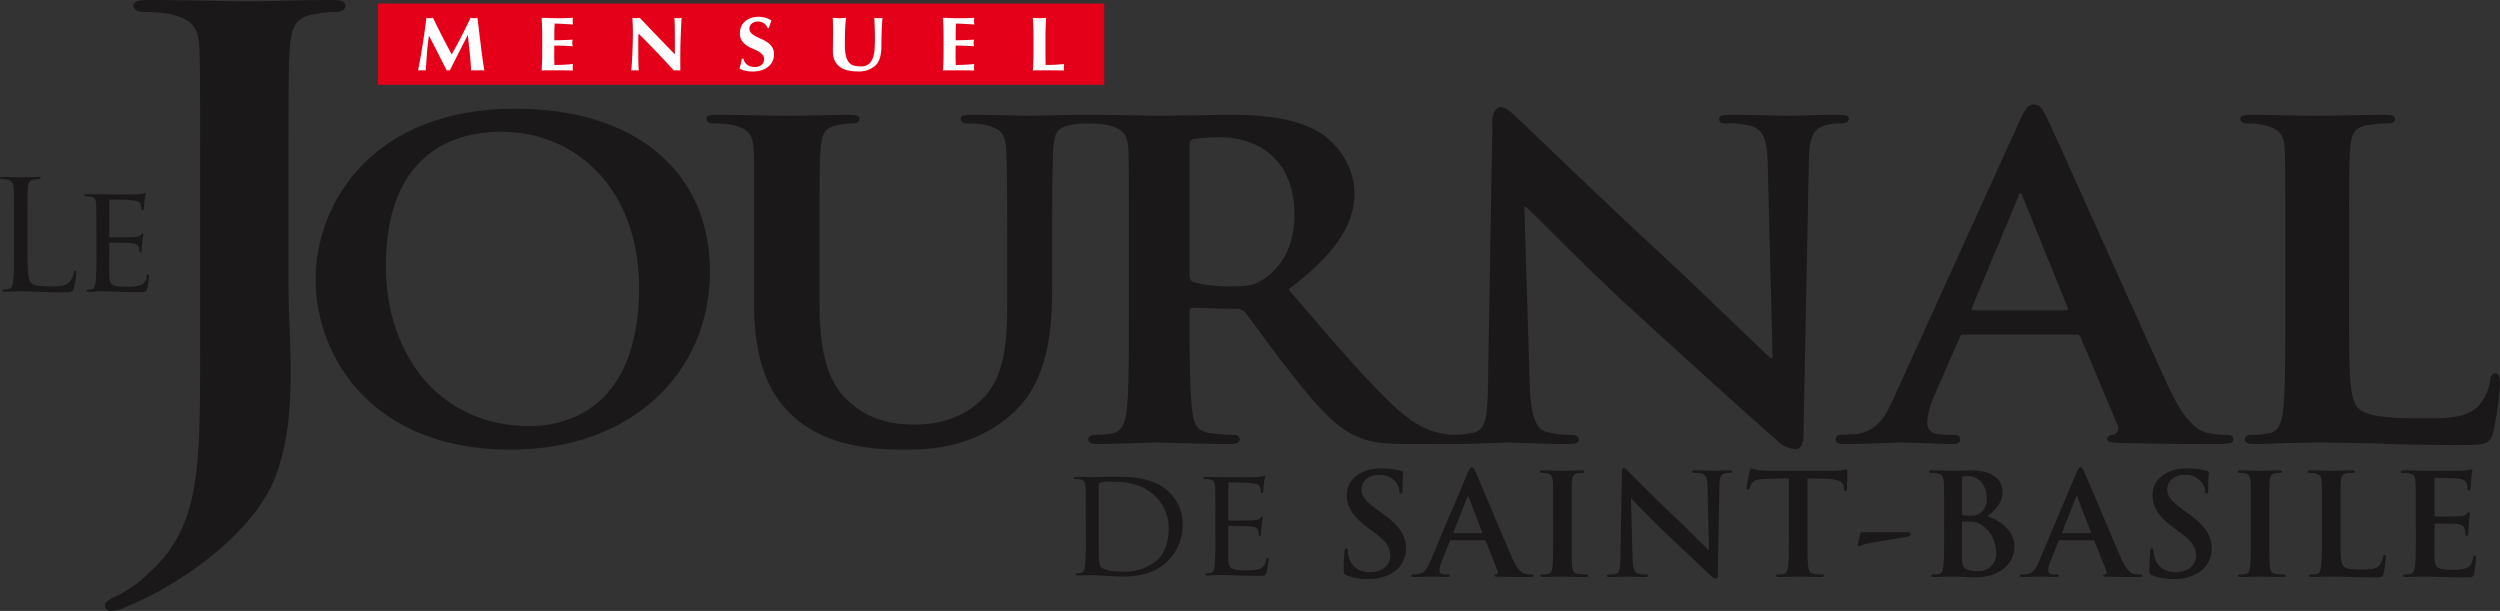 <svg id="Group_10810" data-name="Group 10810" xmlns="http://www.w3.org/2000/svg" xmlns:xlink="http://www.w3.org/1999/xlink" width="650.009" height="158.849" viewBox="0 0 650.009 158.849">
  <rect x="0" y="0" width="650.009" height="158.849" fill="#333333" stroke="none"/>
  <defs>
    <clipPath id="clip-path">
      <rect id="Rectangle_4220" data-name="Rectangle 4220" width="650.009" height="158.849" fill="none"/>
    </clipPath>
  </defs>
  <rect id="Rectangle_4219" data-name="Rectangle 4219" width="188.805" height="21.109" transform="translate(98.296 0.924)" fill="#e50019"/>
  <g id="Group_10809" data-name="Group 10809">
    <g id="Group_10808" data-name="Group 10808" clip-path="url(#clip-path)">
      <path id="Path_643" data-name="Path 643" d="M52.03,45.333c0-23.772,0-28.195-.195-33.171-.39-5.344-1.949-7-7.4-8.477a33.348,33.348,0,0,0-6.814-.551c-1.752,0-2.92-.554-2.92-1.66S36.064,0,38.6,0c8.955,0,21.415.368,25.893.368C68.577.368,79.48,0,86.294,0,88.631,0,89.8.368,89.8,1.474s-.974,1.66-3.116,1.66a23.284,23.284,0,0,0-4.866.551c-4.673.737-6.035,2.949-6.425,8.477C75,17.138,75,21.561,75,45.333V74.449c0,6.634.584,14.19.584,22.114,0,8.845-.584,18.8-4.088,27.642-3.7,9.583-14.211,20.64-30.762,29.853-2.14,1.106-4.866,2.4-8.565,4.054a9.243,9.243,0,0,1-3.505.737,1.455,1.455,0,0,1-1.363-1.474c0-.738.779-1.474,3.7-2.765a32.557,32.557,0,0,0,8.177-6.081C52.224,136.552,52.03,121.072,52.03,90.3Z" fill="#1a1818"/>
      <path id="Path_644" data-name="Path 644" d="M82.063,72.583c0-19.3,14.345-44.33,51.895-44.33,31.223,0,50.63,16.374,50.63,42.332s-19.97,46.327-51.9,46.327c-36,0-50.63-24.228-50.63-44.329m84.1,2.13c0-25.027-15.893-40.468-35.862-40.468-13.784,0-29.957,6.921-29.957,34.876,0,23.3,14.064,41.667,37.41,41.667,8.72,0,28.409-3.861,28.409-36.075" fill="#1a1818"/>
      <path id="Path_645" data-name="Path 645" d="M196.062,62.6c0-17.172.139-20.367-.141-23.962-.282-3.994-1.407-5.059-5.345-6.123a23.421,23.421,0,0,0-4.781-.4q-2.11,0-2.11-1.2c0-.8.844-1.064,2.672-1.064,6.61,0,14.907.265,18.564.265,3.094,0,11.392-.265,15.893-.265,1.827,0,2.672.265,2.672,1.064s-.7,1.2-1.97,1.2a18.062,18.062,0,0,0-3.656.4c-3.235.532-4.219,2.129-4.5,6.123-.283,3.595-.283,6.79-.283,23.962V78.44c0,16.507,3.376,22.9,9.423,27.422,5.486,4.128,11.393,4.527,15.612,4.527,5.345,0,11.673-1.464,16.6-5.99,6.892-6.124,7.173-15.975,7.173-27.556V62.6c0-17.172-.14-20.367-.281-23.962-.282-3.86-1.267-5.059-5.2-6.123a22.4,22.4,0,0,0-4.5-.4q-2.107,0-2.109-1.2c0-.8.844-1.064,2.531-1.064,6.329,0,14.627.265,14.768.265,1.407,0,9.7-.265,14.485-.265,1.688,0,2.532.265,2.532,1.064s-.7,1.2-2.109,1.2a18.073,18.073,0,0,0-3.658.4c-3.375.532-4.218,2.129-4.5,6.123-.141,3.595-.282,6.79-.282,23.962V74.713c0,12.646-1.407,25.958-11.813,34.079-8.721,6.922-18.143,8.12-26.16,8.12-6.468,0-19.267-.267-28.268-7.721-6.329-5.192-11.25-13.579-11.25-29.952Z" fill="#1a1818"/>
      <path id="Path_646" data-name="Path 646" d="M293.515,62.6c0-17.172,0-20.367-.142-23.962-.282-3.86-1.406-5.059-5.344-6.123a23.983,23.983,0,0,0-4.922-.4c-1.266,0-2.109-.4-2.109-1.2s.983-1.065,2.813-1.065c6.469,0,14.344.266,16.877.266,4.218,0,15.469-.266,19.267-.266,7.876,0,16.877.666,23.487,4.792,3.515,2.264,8.719,7.988,8.719,15.576,0,8.386-5.063,15.841-17.158,25.027,10.968,12.779,19.691,23.029,27.143,30.084,6.891,6.523,11.253,7.056,13.219,7.454a12.169,12.169,0,0,0,2.954.267,1.412,1.412,0,0,1,1.548,1.2c0,.932-.844,1.2-2.391,1.2H365.663c-6.892,0-10.267-.666-13.5-2.263-5.343-2.529-9.984-7.854-16.877-16.639C330.36,90.42,325.159,82.833,323.61,81.1a2.94,2.94,0,0,0-2.25-.8l-11.109-.265a.866.866,0,0,0-.985.931v1.6c0,10.516.14,19.3.7,24.094.422,3.328.985,5.458,4.782,5.991a49.569,49.569,0,0,0,6.047.4,1.413,1.413,0,0,1,1.548,1.2c0,.8-.986,1.2-2.531,1.2-7.173,0-17.439-.4-19.268-.4-2.392,0-10.267.4-15.19.4-1.546,0-2.39-.4-2.39-1.2,0-.532.421-1.2,1.969-1.2a19.23,19.23,0,0,0,4.361-.4c2.53-.533,3.233-2.663,3.655-5.991.563-4.792.563-13.711.563-24.094Zm15.751,8.786c0,1.2.282,1.6,1.125,2a35.77,35.77,0,0,0,9.424,1.065c4.922,0,6.609-.4,8.718-1.863,3.8-2.53,8.017-7.455,8.017-16.774,0-15.974-11.533-20.1-18.845-20.1a47.355,47.355,0,0,0-7.314.4,1.387,1.387,0,0,0-1.125,1.6Z" fill="#1a1818"/>
      <path id="Path_647" data-name="Path 647" d="M397.733,100c.281,8.787,1.827,11.449,4.218,12.247a22.128,22.128,0,0,0,6.472.8c1.4,0,2.107.533,2.107,1.2,0,.932-1.124,1.2-2.811,1.2-8.016,0-13.783-.4-16.033-.4-1.125,0-7.033.4-13.362.4-1.688,0-2.814-.131-2.814-1.2,0-.665.846-1.2,1.972-1.2a26.866,26.866,0,0,0,5.626-.532c3.234-.8,3.654-3.861,3.8-13.712l1.125-67.092c0-2.263.844-3.86,2.11-3.86,1.547,0,3.235,1.73,5.345,3.727,1.545,1.464,20.11,19.435,38.112,36.075,8.439,7.854,24.893,23.828,26.721,25.426h.564l-1.267-50.319c-.14-6.923-1.264-8.919-4.221-9.985a21.877,21.877,0,0,0-6.468-.665c-1.545,0-1.968-.532-1.968-1.2,0-.931,1.266-1.065,3.093-1.065,6.47,0,13.08.266,15.753.266,1.406,0,6.047-.266,12.094-.266,1.688,0,2.813.134,2.813,1.065,0,.666-.7,1.2-2.108,1.2a13.211,13.211,0,0,0-3.8.4c-3.376.93-4.36,2.928-4.5,9.318l-1.408,71.352c0,2.53-.983,3.6-1.967,3.6a7.505,7.505,0,0,1-5.063-2.4c-7.735-6.789-23.207-20.767-36.144-32.614-13.5-12.247-26.581-25.959-28.972-27.956h-.422Z" fill="#1a1818"/>
      <path id="Path_648" data-name="Path 648" d="M610.77,82.567c0,14.51,0,21.7,2.674,23.827,2.11,1.732,6.892,2.4,16.453,2.4,6.611,0,11.393-.134,14.487-3.195a13.279,13.279,0,0,0,3.1-6.79c.141-1.065.42-1.73,1.406-1.73.844,0,1.124,1.2,1.124,2.529a81.732,81.732,0,0,1-1.827,13.046c-.843,2.529-1.407,3.062-7.876,3.062-8.859,0-16.035-.134-22.22-.4-6.189-.134-11.392-.267-16.456-.267-1.406,0-4.078.133-7.031.133-2.956.134-6.048.265-8.58.265-1.547,0-2.392-.4-2.392-1.2,0-.533.422-1.2,1.971-1.2a19.248,19.248,0,0,0,4.361-.4c2.529-.533,3.233-2.663,3.655-5.991.563-4.792.563-13.711.563-24.094V62.6c0-17.172,0-20.367-.141-23.962-.284-3.86-1.407-5.059-5.345-6.123a17.337,17.337,0,0,0-4.077-.4c-1.405,0-2.112-.4-2.112-1.2s.845-1.065,2.672-1.065c5.768,0,13.644.266,17.019.266,2.952,0,13.079-.266,17.86-.266,1.828,0,2.674.266,2.674,1.065s-.7,1.2-2.25,1.2a28.9,28.9,0,0,0-4.783.4c-3.375.532-4.359,2.129-4.641,6.123-.283,3.595-.283,6.79-.283,23.962Z" fill="#1a1818"/>
      <path id="Path_649" data-name="Path 649" d="M282.3,133.8c0-5.264,0-6.221-.086-7.3-.084-1.156-.294-1.714-1.515-1.875-.3-.038-.929-.078-1.266-.078a.351.351,0,0,1-.295-.28c0-.2.17-.279.59-.279,1.686,0,4.087.08,4.3.08.421,0,2.78-.08,4.972-.08,3.707,0,10.49-.32,14.873,3.869a11.6,11.6,0,0,1,3.622,8.613,13.214,13.214,0,0,1-4,9.531c-1.6,1.556-4.929,3.909-11.249,3.909-1.6,0-3.582-.12-5.182-.2-1.6-.12-2.865-.2-3.034-.2-.084,0-.758.041-1.516.041-.758.039-1.644.08-2.234.08-.378,0-.589-.08-.589-.279a.278.278,0,0,1,.3-.28,5.632,5.632,0,0,0,1.137-.16c.715-.159.8-.8.97-1.794a65.439,65.439,0,0,0,.211-7.338Zm3.369,3.668c0,3.589,0,6.741.043,7.378a6.125,6.125,0,0,0,.42,2.434c.466.638,1.771,1.354,6.153,1.354a12.842,12.842,0,0,0,8.679-3.069c1.937-1.715,2.907-4.945,2.907-8.056a11.449,11.449,0,0,0-3.5-8.494c-3.5-3.35-7.583-3.789-12.008-3.789a10.488,10.488,0,0,0-2.234.239.6.6,0,0,0-.463.678Z" fill="#1a1818"/>
      <path id="Path_650" data-name="Path 650" d="M316,133.8c0-5.264,0-6.221-.085-7.3-.084-1.156-.3-1.714-1.516-1.875-.3-.038-.927-.078-1.265-.078a.351.351,0,0,1-.295-.28c0-.2.17-.279.59-.279,1.685,0,4.086.08,4.3.08.253,0,8,.041,8.847,0,.718-.04,1.391-.16,1.685-.2a2.539,2.539,0,0,1,.507-.159c.126,0,.167.159.167.319,0,.239-.211.638-.3,1.6-.043.319-.126,1.834-.211,2.234-.041.158-.168.358-.336.358-.21,0-.3-.16-.3-.439a3.5,3.5,0,0,0-.208-1.195c-.254-.559-.631-.8-2.655-1.037-.631-.081-4.928-.12-5.35-.12-.169,0-.21.12-.21.358V135c0,.239,0,.359.21.359.463,0,5.35,0,6.194-.08.885-.081,1.431-.12,1.811-.478.252-.241.419-.44.546-.44s.211.079.211.279a17.316,17.316,0,0,0-.294,1.876c-.084.676-.168,1.954-.168,2.192,0,.279-.087.639-.337.639-.169,0-.252-.12-.252-.319a2.85,2.85,0,0,0-.169-1.117c-.127-.479-.463-.878-1.9-1.037-1.012-.12-4.971-.16-5.6-.16-.211,0-.252.12-.252.24v2.831c0,1.158-.043,5.1,0,5.783.084,2.273.757,2.711,4.423,2.711a13.03,13.03,0,0,0,3.706-.358,2.586,2.586,0,0,0,1.687-2.353c.084-.4.169-.52.379-.52s.252.279.252.52a26.612,26.612,0,0,1-.506,3.269c-.251.878-.631.878-2.062.878-2.782,0-4.931-.079-6.447-.12-1.56-.08-2.528-.08-3.076-.08-.085,0-.8,0-1.6.041-.714.039-1.558.08-2.147.08-.38,0-.59-.08-.59-.279a.278.278,0,0,1,.3-.28,11.1,11.1,0,0,0,1.137-.16c.716-.118.8-.8.969-1.794a65.439,65.439,0,0,0,.211-7.338Z" fill="#1a1818"/>
      <path id="Path_651" data-name="Path 651" d="M510.632,86.961c-.7,0-.842.133-1.125.8L502.9,102.936a19.6,19.6,0,0,0-1.829,6.92c0,2,1.125,3.195,4.922,3.195h1.829c1.547,0,1.828.532,1.828,1.2,0,.931-.7,1.2-1.97,1.2-4.077,0-9.844-.4-13.781-.4-1.265,0-7.876.4-14.346.4-1.547,0-2.251-.265-2.251-1.2,0-.667.424-1.2,1.409-1.2,1.124,0,2.53-.133,3.655-.133,5.627-.8,7.735-4.259,10.268-9.982l32.345-71.221c1.408-3.194,2.393-4.526,3.658-4.526,1.828,0,2.391,1.065,3.655,3.594,2.955,6.258,23.629,52.583,31.5,69.755,4.782,10.25,8.3,11.713,10.549,12.115a31.607,31.607,0,0,0,4.641.4q1.688,0,1.688,1.2c0,.931-.7,1.2-5.344,1.2-4.36,0-13.362,0-23.768-.265-2.251-.132-3.658-.132-3.658-.931,0-.667.281-1.066,1.547-1.2a1.755,1.755,0,0,0,1.125-2.529l-9.561-22.764a1.183,1.183,0,0,0-1.268-.8ZM537.073,80.7c.562,0,.7-.265.562-.664L525.963,51.284c-.142-.4-.283-1.064-.563-1.064-.423,0-.563.664-.7,1.064L512.741,79.9c-.279.533,0,.8.424.8Z" fill="#1a1818"/>
      <path id="Path_652" data-name="Path 652" d="M7.139,64.5c0,5.808.167,8.337.918,9.049.668.632,1.754.908,5.012.908,2.211,0,4.048-.039,5.05-1.184A5.355,5.355,0,0,0,19.2,70.9c.043-.315.126-.513.375-.513.21,0,.251.158.251.593a23.978,23.978,0,0,1-.626,3.952C18.912,75.84,18.786,76,16.575,76c-3.006,0-5.178-.079-6.931-.119C7.89,75.8,6.6,75.761,5.385,75.761c-.166,0-.877.04-1.71.04-.836.039-1.755.078-2.381.078-.459,0-.668-.078-.668-.316,0-.119.083-.237.335-.237a6.8,6.8,0,0,0,1.252-.158c.835-.159,1.043-1.027,1.21-2.174.209-1.659.209-4.781.209-8.575V57.464c0-6.165,0-7.271-.083-8.536-.084-1.343-.418-1.976-1.8-2.253a8.239,8.239,0,0,0-1.418-.118c-.168,0-.335-.078-.335-.237C0,46.083.208,46,.668,46c1.878,0,4.509.12,4.717.12S8.642,46,9.894,46c.46,0,.668.08.668.317,0,.159-.166.237-.333.237a10.356,10.356,0,0,0-1.379.118c-1.209.2-1.544.869-1.627,2.253-.084,1.265-.084,2.371-.084,8.536Z" fill="#1a1818"/>
      <path id="Path_653" data-name="Path 653" d="M25.06,60.19c0-5.215,0-6.164-.083-7.231-.084-1.146-.293-1.7-1.5-1.857a12.325,12.325,0,0,0-1.252-.079.344.344,0,0,1-.292-.277c0-.2.166-.277.584-.277,1.669,0,4.05.079,4.258.079.251,0,7.933.04,8.768,0,.71-.039,1.378-.158,1.669-.2a2.445,2.445,0,0,1,.5-.158c.125,0,.167.158.167.316a16.065,16.065,0,0,0-.292,1.581c-.042.316-.126,1.817-.209,2.213-.042.157-.168.356-.333.356-.21,0-.294-.159-.294-.435a3.5,3.5,0,0,0-.208-1.185c-.251-.554-.626-.792-2.631-1.029-.626-.079-4.884-.117-5.3-.117-.167,0-.208.117-.208.354v9.13c0,.236,0,.355.208.355.459,0,5.3,0,6.137-.079.877-.079,1.419-.119,1.8-.475.25-.237.418-.434.543-.434s.209.079.209.277A17.231,17.231,0,0,0,37,62.878c-.084.672-.168,1.936-.168,2.173,0,.277-.084.633-.334.633-.166,0-.25-.119-.25-.316a2.85,2.85,0,0,0-.166-1.107c-.127-.474-.46-.87-1.88-1.026-1-.12-4.926-.159-5.552-.159-.209,0-.25.118-.25.236v2.806c0,1.146-.043,5.058,0,5.73.082,2.253.75,2.687,4.382,2.687a12.921,12.921,0,0,0,3.675-.355,2.562,2.562,0,0,0,1.669-2.332c.084-.394.167-.513.376-.513s.251.276.251.513a26.051,26.051,0,0,1-.5,3.241c-.25.869-.626.869-2.046.869-2.755,0-4.883-.079-6.387-.118-1.545-.079-2.5-.079-3.048-.079-.082,0-.792,0-1.585.04-.71.039-1.546.078-2.13.078-.375,0-.585-.078-.585-.277a.276.276,0,0,1,.292-.276,10.886,10.886,0,0,0,1.128-.158c.71-.119.793-.791.96-1.778a64.874,64.874,0,0,0,.209-7.272Z" fill="#1a1818"/>
      <path id="Path_654" data-name="Path 654" d="M111.02,13.86q-.171,2.234-.337,4.464a3.205,3.205,0,0,0-.507-.038H109.2a3.109,3.109,0,0,0-.495.038q.67-3.426,1.2-6.815t.967-6.878c.155.029.3.051.432.071a2.813,2.813,0,0,0,.432.029,2.678,2.678,0,0,0,.4-.029c.141-.02.289-.042.443-.071q.57,1.2,1.19,2.434t1.242,2.461q.621,1.226,1.242,2.4t1.19,2.232q1.264-2.232,2.516-4.673t2.39-4.855a4.846,4.846,0,0,0,.9.1,4.771,4.771,0,0,0,.886-.1q.21,1.716.452,3.689t.475,3.855q.229,1.884.462,3.519t.421,2.63c-.283-.027-.566-.038-.853-.038h-1.714c-.3,0-.59.011-.886.038q-.1-2.052-.349-4.444t-.494-4.743h-.043q-1.2,2.352-2.356,4.623t-2.3,4.564c-.07-.012-.136-.023-.2-.03s-.128-.008-.2-.008-.136,0-.2.008-.129.018-.2.03q-1.135-2.23-2.261-4.464t-2.329-4.525h-.041q-.339,2.292-.505,4.525" fill="#fff"/>
      <path id="Path_655" data-name="Path 655" d="M140.945,7.213q-.038-1.285-.111-2.581c.633.013,1.258.035,1.875.06s1.242.039,1.873.039c1.039,0,1.962-.008,2.77-.029s1.349-.042,1.631-.07a3.464,3.464,0,0,0-.083.838,4.33,4.33,0,0,0,.021.5c.014.118.032.251.062.4q-.61-.04-1.336-.082t-1.412-.079c-.455-.027-.867-.046-1.23-.06s-.628-.019-.781-.019c-.055.73-.087,1.455-.093,2.171s-.011,1.443-.011,2.174q1.368-.021,2.474-.06c.736-.026,1.505-.061,2.306-.1-.042.226-.072.4-.084.519a2.855,2.855,0,0,0-.023.378,1.715,1.715,0,0,0,.033.329c.02.112.045.276.074.487q-2.4-.179-4.78-.178c0,.424,0,.85-.01,1.275s-.011.852-.011,1.277q0,1.294.063,2.491,1.2,0,2.4-.061t2.421-.2c-.03.146-.048.279-.062.4a5.936,5.936,0,0,0,0,1,1.293,1.293,0,0,0,.062.3c-.38-.011-.845-.023-1.4-.03s-1.316-.008-2.285-.008h-3.337c-.316,0-.556,0-.716.008s-.3.019-.412.03q.073-1.234.111-2.52c.024-.856.036-1.838.036-2.94v-2.71q0-1.655-.036-2.941" fill="#fff"/>
      <path id="Path_656" data-name="Path 656" d="M164.5,6.286q-.041-.936-.063-1.654a5.761,5.761,0,0,0,.947.1,5.782,5.782,0,0,0,.948-.1q2.295,2.414,4.537,4.744t4.6,4.744V10.453q0-.978-.012-1.924c-.005-.632-.013-1.213-.018-1.744s-.022-.99-.043-1.375a6,6,0,0,0-.075-.778,5.782,5.782,0,0,0,.948.1,5.771,5.771,0,0,0,.947-.1q-.105,1.815-.167,3.278t-.106,2.762q-.044,1.3-.053,2.561t-.01,2.7v2.391c-.28-.026-.569-.038-.864-.038a7.7,7.7,0,0,0-.821.038Q170.864,13.542,166,8.7c-.014.385-.024.77-.032,1.156s-.009.778-.009,1.176v2.311c0,.8,0,1.475.009,2.034s.018,1.03.032,1.415.028.7.042.947.027.442.042.587a3.308,3.308,0,0,0-.5-.038h-.486c-.322,0-.645.012-.968.038a10.451,10.451,0,0,0,.105-1.136q.063-.974.137-2.381t.127-3.05q.053-1.643.051-3.157c0-.918-.011-1.688-.041-2.314" fill="#fff"/>
      <path id="Path_657" data-name="Path 657" d="M197.036,5.608a2.3,2.3,0,0,0-1.579.538,1.676,1.676,0,0,0-.136,2.462,4.919,4.919,0,0,0,1.19.847q.712.38,1.536.728a8.173,8.173,0,0,1,1.537.857,4.555,4.555,0,0,1,1.19,1.235,3.366,3.366,0,0,1,.474,1.865,4.134,4.134,0,0,1-.4,1.824,4.051,4.051,0,0,1-1.136,1.414,5.268,5.268,0,0,1-1.758.9,7.877,7.877,0,0,1-2.284.309,8.247,8.247,0,0,1-2.034-.229,4,4,0,0,1-1.356-.568c.137-.465.257-.89.356-1.275s.183-.8.253-1.257h.4a2.533,2.533,0,0,0,.317.827,2.723,2.723,0,0,0,.59.689,2.646,2.646,0,0,0,.863.468,3.593,3.593,0,0,0,1.137.169,2.55,2.55,0,0,0,1.864-.6,1.957,1.957,0,0,0,.6-1.435,1.707,1.707,0,0,0-.464-1.235,4.559,4.559,0,0,0-1.158-.848c-.463-.246-.968-.484-1.515-.718A7.659,7.659,0,0,1,194,11.726a4.359,4.359,0,0,1-1.158-1.224,3.4,3.4,0,0,1-.464-1.863,4.109,4.109,0,0,1,.391-1.834,3.92,3.92,0,0,1,1.041-1.335,4.54,4.54,0,0,1,1.507-.818,5.746,5.746,0,0,1,1.8-.279,6.975,6.975,0,0,1,1.991.258,4.774,4.774,0,0,1,1.464.718q-.19.459-.328.887L199.9,7.323h-.316a2.514,2.514,0,0,0-2.548-1.715" fill="#fff"/>
      <path id="Path_658" data-name="Path 658" d="M220.439,18.314a5.488,5.488,0,0,1-2.032-.9,4.417,4.417,0,0,1-1.358-1.614,5.316,5.316,0,0,1-.494-2.4c0-.531,0-1.005.009-1.425s.01-.808.01-1.167,0-.7.011-1.036.012-.677.012-1.036q0-1.616-.023-2.611c-.013-.664-.033-1.163-.063-1.5.282.029.57.051.864.071s.584.029.864.029.568-.008.864-.029.582-.042.861-.071q-.209,1.935-.252,3.6t-.041,3.377a12.55,12.55,0,0,0,.275,2.93,4.024,4.024,0,0,0,.808,1.726,2.566,2.566,0,0,0,1.317.806,7.329,7.329,0,0,0,1.811.2,2.988,2.988,0,0,0,1.978-.6,3.686,3.686,0,0,0,1.085-1.594,8.044,8.044,0,0,0,.454-2.282q.082-1.285.083-2.681c0-.918-.015-1.83-.04-2.74s-.071-1.824-.128-2.742c.2.029.386.051.569.071a4.389,4.389,0,0,0,.505.029,4.258,4.258,0,0,0,.526-.029c.17-.02.344-.042.526-.071q-.041.439-.083,1.177c-.029.492-.058,1.059-.085,1.7s-.053,1.355-.074,2.132-.032,1.6-.032,2.461q0,3.47-1.578,4.974a6.47,6.47,0,0,1-4.632,1.5,11.171,11.171,0,0,1-2.517-.27" fill="#fff"/>
      <path id="Path_659" data-name="Path 659" d="M245.3,7.213q-.036-1.285-.112-2.581c.633.013,1.258.035,1.877.06s1.241.039,1.872.039c1.039,0,1.961-.008,2.77-.029s1.35-.042,1.631-.07a3.414,3.414,0,0,0-.083.838,4.948,4.948,0,0,0,.019.5c.014.118.036.251.064.4-.406-.027-.853-.054-1.336-.082s-.956-.053-1.412-.079-.867-.046-1.231-.06-.625-.019-.78-.019c-.056.73-.087,1.455-.094,2.171s-.01,1.443-.01,2.174q1.366-.021,2.474-.06c.736-.026,1.5-.061,2.306-.1-.042.226-.071.4-.084.519a3.237,3.237,0,0,0-.023.378,1.712,1.712,0,0,0,.032.329c.023.112.046.276.075.487q-2.4-.179-4.78-.178c0,.424-.005.85-.01,1.275s-.011.852-.011,1.277q0,1.294.062,2.491,1.2,0,2.4-.061t2.421-.2c-.028.146-.05.279-.064.4a6.563,6.563,0,0,0,0,1,1.4,1.4,0,0,0,.064.3c-.378-.011-.845-.023-1.4-.03s-1.315-.008-2.285-.008h-3.338c-.315,0-.556,0-.715.008s-.3.019-.413.03q.076-1.234.112-2.52c.024-.856.038-1.838.038-2.94v-2.71q0-1.655-.038-2.941" fill="#fff"/>
      <path id="Path_660" data-name="Path 660" d="M268.67,7.213q-.042-1.285-.125-2.581c.237.028.5.05.778.07s.6.029.947.029.667-.008.947-.029.542-.042.781-.07q-.085,1.3-.127,2.581t-.043,2.941v2.71q0,1.137.011,2.193c.005.7.018,1.316.032,1.834q1.2,0,2.4-.061c.8-.039,1.607-.106,2.421-.2-.029.146-.051.279-.063.4a5.94,5.94,0,0,0,0,1,1.239,1.239,0,0,0,.063.3c-.379-.011-.847-.023-1.4-.03s-1.317-.008-2.287-.008h-3.335c-.317,0-.555,0-.717.008s-.3.019-.409.03q.082-1.234.125-2.52c.026-.856.043-1.838.043-2.94v-2.71c0-1.1-.017-2.083-.043-2.941" fill="#fff"/>
      <path id="Path_661" data-name="Path 661" d="M350.094,149.584c-.62-.257-.736-.44-.736-1.247,0-2.016.155-4.216.194-4.8.038-.55.155-.953.465-.953.349,0,.388.33.388.623a7.347,7.347,0,0,0,.348,1.87c.852,2.714,3.138,3.7,5.54,3.7,3.487,0,5.192-2.237,5.192-4.18,0-1.8-.581-3.483-3.8-5.867l-1.782-1.319c-4.262-3.154-5.734-5.721-5.734-8.69,0-4.033,3.564-6.931,8.949-6.931a19.724,19.724,0,0,1,5.153.624c.348.073.543.183.543.44,0,.477-.156,1.54-.156,4.4,0,.807-.116,1.1-.426,1.1-.271,0-.387-.22-.387-.66a4.3,4.3,0,0,0-1.008-2.42,5,5,0,0,0-4.223-1.8c-2.867,0-4.61,1.577-4.61,3.777,0,1.686.892,2.97,4.107,5.28l1.085.77c4.687,3.337,6.353,5.867,6.353,9.35a7.281,7.281,0,0,1-3.642,6.38,11.685,11.685,0,0,1-6.16,1.5,14.088,14.088,0,0,1-5.656-.954" fill="#1a1818"/>
      <path id="Path_662" data-name="Path 662" d="M377.289,140.454c-.194,0-.272.074-.349.294l-2.092,5.243a6.813,6.813,0,0,0-.581,2.237c0,.66.349,1.137,1.55,1.137h.581c.465,0,.581.073.581.293,0,.293-.232.366-.659.366-1.239,0-2.9-.11-4.107-.11-.425,0-2.556.11-4.571.11-.5,0-.736-.073-.736-.366,0-.22.155-.293.465-.293.348,0,.891-.038,1.2-.074,1.782-.22,2.518-1.466,3.293-3.3l9.724-23.027c.465-1.063.7-1.467,1.084-1.467.349,0,.583.33.969,1.174.93,2.017,7.129,16.977,9.609,22.55,1.471,3.3,2.6,3.814,3.409,4a9.055,9.055,0,0,0,1.627.147c.31,0,.5.036.5.293,0,.293-.349.366-1.783.366-1.394,0-4.222,0-7.322-.073-.7-.037-1.162-.037-1.162-.293,0-.22.155-.293.542-.331a.588.588,0,0,0,.349-.843l-3.1-7.773a.374.374,0,0,0-.388-.257Zm7.9-1.833c.193,0,.232-.11.193-.22l-3.486-9.057c-.039-.146-.077-.33-.193-.33s-.2.184-.233.33l-3.564,9.02c-.039.147,0,.257.154.257Z" fill="#1a1818"/>
      <path id="Path_663" data-name="Path 663" d="M403.823,132.938c0-5.574,0-6.6-.077-7.773-.077-1.247-.465-1.871-1.318-2.054a5.786,5.786,0,0,0-1.394-.147c-.388,0-.62-.073-.62-.366,0-.22.309-.294.93-.294,1.472,0,3.913.111,5.037.111.967,0,3.253-.111,4.725-.111.5,0,.815.074.815.294,0,.293-.233.366-.62.366a6.945,6.945,0,0,0-1.163.11c-1.045.184-1.356.807-1.433,2.091-.077,1.173-.077,2.2-.077,7.773v6.453c0,3.557,0,6.454.154,8.03.116.99.388,1.65,1.55,1.8a17.284,17.284,0,0,0,1.975.147c.427,0,.62.11.62.293,0,.257-.309.366-.736.366-2.557,0-5-.109-6.044-.109-.89,0-3.331.109-4.881.109-.5,0-.775-.109-.775-.366,0-.183.155-.293.62-.293a6.691,6.691,0,0,0,1.4-.147c.775-.147,1.007-.77,1.124-1.833.193-1.54.193-4.437.193-7.994Z" fill="#1a1818"/>
      <path id="Path_664" data-name="Path 664" d="M424.47,145.038c.077,2.86.581,3.813,1.355,4.07a6.492,6.492,0,0,0,2.015.257c.427,0,.659.073.659.293,0,.293-.348.366-.891.366-2.518,0-4.068-.11-4.8-.11-.349,0-2.17.11-4.185.11-.5,0-.851-.036-.851-.366,0-.22.232-.293.619-.293a7.237,7.237,0,0,0,1.744-.184c1.007-.293,1.162-1.356,1.2-4.547l.349-21.706c0-.734.116-1.247.5-1.247.427,0,.775.477,1.433,1.137.465.476,6.354,6.453,12.01,11.77,2.635,2.493,7.865,7.773,8.524,8.36h.193l-.387-16.464c-.039-2.236-.387-2.933-1.317-3.3a6.662,6.662,0,0,0-2.054-.22c-.465,0-.619-.11-.619-.33,0-.293.426-.33,1.007-.33,2.015,0,3.874.11,4.687.11.427,0,1.9-.11,3.8-.11.5,0,.892.037.892.33,0,.22-.233.33-.7.33a4.45,4.45,0,0,0-1.163.11c-1.084.294-1.395,1.064-1.433,3.117l-.427,23.137c0,.807-.155,1.136-.5,1.136a2.352,2.352,0,0,1-1.316-.806c-2.442-2.2-7.4-7-11.43-10.78-4.223-3.96-8.522-8.544-9.22-9.24h-.117Z" fill="#1a1818"/>
      <path id="Path_665" data-name="Path 665" d="M465.106,124.358l-5.773.146c-2.248.074-3.177.257-3.758,1.064a4.273,4.273,0,0,0-.659,1.283c-.078.294-.194.44-.426.44-.271,0-.349-.183-.349-.586,0-.587.736-3.924.815-4.217.116-.477.232-.7.464-.7a9.36,9.36,0,0,0,1.665.44c1.124.11,2.6.184,3.875.184H476.3a19.626,19.626,0,0,0,2.673-.184,9.777,9.777,0,0,1,1.046-.183c.271,0,.31.22.31.77,0,.77-.116,3.3-.116,4.253-.039.367-.116.587-.348.587-.311,0-.388-.183-.427-.734l-.039-.4c-.077-.953-1.123-1.98-4.571-2.053l-4.881-.11v15.033c0,3.374,0,6.27.193,7.847.116,1.027.349,1.833,1.511,1.98a17.3,17.3,0,0,0,1.975.147c.427,0,.62.11.62.293,0,.257-.309.366-.736.366-2.556,0-5-.109-6.082-.109-.891,0-3.332.109-4.882.109-.5,0-.774-.109-.774-.366,0-.183.154-.293.62-.293a6.69,6.69,0,0,0,1.395-.147c.774-.147,1.006-.953,1.123-2.017.194-1.54.194-4.436.194-7.81Z" fill="#1a1818"/>
      <path id="Path_666" data-name="Path 666" d="M495.591,138.364c.7,0,1.24.074,1.24.514,0,.513-.659.623-1.744.806-1.549.22-8.639,1.393-9.995,1.76-.774.184-1.394.587-1.7.587s-.388-.293-.311-.66l.581-2.53c.117-.44.272-.477.93-.477Z" fill="#1a1818"/>
      <path id="Path_667" data-name="Path 667" d="M505.468,132.938c0-5.573,0-6.6-.077-7.773-.078-1.248-.388-1.834-1.666-2.09a8.254,8.254,0,0,0-1.511-.11c-.426,0-.659-.075-.659-.33s.272-.33.853-.33c2.053,0,4.494.11,5.268.11,1.9,0,3.41-.11,4.727-.11,7.013,0,8.253,3.556,8.253,5.5,0,3-1.821,4.8-3.952,6.417,3.176,1.025,7.05,3.629,7.05,7.918,0,3.924-3.214,7.994-10.343,7.994-.465,0-1.589-.074-2.712-.11-1.162-.073-2.324-.11-2.9-.11-.427,0-1.28,0-2.209.037-.891,0-1.9.073-2.673.073-.5,0-.776-.11-.776-.367,0-.183.156-.293.62-.293a6.69,6.69,0,0,0,1.395-.147c.775-.146.969-.953,1.124-2.016.193-1.54.193-4.437.193-7.811Zm4.65.622c0,.294.116.367.271.4a10.048,10.048,0,0,0,1.821.109,4.107,4.107,0,0,0,2.789-.7,4.656,4.656,0,0,0,1.588-3.886c0-2.457-1.51-5.685-4.842-5.685a6.575,6.575,0,0,0-1.279.074c-.271.074-.348.221-.348.624Zm5.113,2.934a5.785,5.785,0,0,0-3.215-.879c-.7-.038-1.085-.038-1.666-.038-.155,0-.232.075-.232.257v8.69c0,2.42.116,3.043,1.355,3.52a7.343,7.343,0,0,0,2.828.44,4.4,4.4,0,0,0,4.689-4.694,8.564,8.564,0,0,0-3.759-7.3" fill="#1a1818"/>
      <path id="Path_668" data-name="Path 668" d="M535.566,140.454c-.194,0-.272.074-.349.294l-2.092,5.243a6.812,6.812,0,0,0-.581,2.237c0,.66.349,1.137,1.55,1.137h.581c.465,0,.581.073.581.293,0,.293-.232.366-.659.366-1.239,0-2.9-.11-4.107-.11-.425,0-2.556.11-4.571.11-.5,0-.736-.073-.736-.366,0-.22.155-.293.465-.293.348,0,.891-.038,1.2-.074,1.782-.22,2.518-1.466,3.293-3.3l9.725-23.027c.464-1.063.7-1.467,1.084-1.467.348,0,.582.33.968,1.174.93,2.017,7.129,16.977,9.609,22.55,1.471,3.3,2.595,3.814,3.409,4a9.055,9.055,0,0,0,1.627.147c.31,0,.5.036.5.293,0,.293-.349.366-1.783.366-1.394,0-4.222,0-7.322-.073-.7-.037-1.162-.037-1.162-.293,0-.22.155-.293.542-.331a.588.588,0,0,0,.349-.843l-3.1-7.773a.374.374,0,0,0-.388-.257Zm7.9-1.833c.193,0,.232-.11.193-.22l-3.486-9.057c-.039-.146-.077-.33-.193-.33s-.195.184-.233.33l-3.564,9.02c-.039.147,0,.257.154.257Z" fill="#1a1818"/>
      <path id="Path_669" data-name="Path 669" d="M559.583,149.584c-.621-.257-.737-.44-.737-1.247,0-2.016.155-4.216.194-4.8.038-.55.155-.953.465-.953.349,0,.388.33.388.623a7.309,7.309,0,0,0,.349,1.87c.852,2.714,3.138,3.7,5.539,3.7,3.487,0,5.193-2.237,5.193-4.18,0-1.8-.581-3.483-3.8-5.867l-1.783-1.319c-4.261-3.154-5.734-5.721-5.734-8.69,0-4.033,3.564-6.931,8.949-6.931a19.734,19.734,0,0,1,5.154.624c.347.073.542.183.542.44,0,.477-.156,1.54-.156,4.4,0,.807-.115,1.1-.425,1.1-.271,0-.388-.22-.388-.66a4.288,4.288,0,0,0-1.008-2.42,5,5,0,0,0-4.223-1.8c-2.867,0-4.61,1.577-4.61,3.777,0,1.686.893,2.97,4.107,5.28l1.086.77c4.687,3.337,6.352,5.867,6.352,9.35a7.279,7.279,0,0,1-3.642,6.38,11.685,11.685,0,0,1-6.16,1.5,14.082,14.082,0,0,1-5.655-.954" fill="#1a1818"/>
      <path id="Path_670" data-name="Path 670" d="M585.227,132.938c0-5.574,0-6.6-.077-7.773-.077-1.247-.465-1.871-1.318-2.054a5.786,5.786,0,0,0-1.394-.147c-.388,0-.62-.073-.62-.366,0-.22.309-.294.93-.294,1.472,0,3.912.111,5.037.111.967,0,3.253-.111,4.725-.111.5,0,.815.074.815.294,0,.293-.233.366-.621.366a6.944,6.944,0,0,0-1.162.11c-1.046.184-1.356.807-1.433,2.091-.077,1.173-.077,2.2-.077,7.773v6.453c0,3.557,0,6.454.154,8.03.116.99.388,1.65,1.55,1.8a17.284,17.284,0,0,0,1.975.147c.427,0,.62.11.62.293,0,.257-.309.366-.736.366-2.557,0-5-.109-6.044-.109-.891,0-3.331.109-4.881.109-.5,0-.775-.109-.775-.366,0-.183.155-.293.62-.293a6.69,6.69,0,0,0,1.395-.147c.775-.147,1.007-.77,1.124-1.833.193-1.54.193-4.437.193-7.994Z" fill="#1a1818"/>
      <path id="Path_671" data-name="Path 671" d="M608.547,139.391c0,4.693,0,7.224.813,7.883.66.551,1.666.807,4.689.807,2.053,0,3.563-.037,4.532-1.026a4.487,4.487,0,0,0,1.008-2.2c.038-.33.116-.549.426-.549.271,0,.309.183.309.623a27.317,27.317,0,0,1-.581,4.216c-.232.807-.425.991-2.44.991-2.789,0-4.8-.074-6.548-.111-1.743-.073-3.138-.11-4.726-.11-.426,0-1.279,0-2.209.037-.89,0-1.9.073-2.672.073-.5,0-.776-.11-.776-.366,0-.183.155-.293.62-.293a6.691,6.691,0,0,0,1.4-.147c.775-.147.969-.953,1.124-2.017.193-1.54.193-4.436.193-7.81v-6.453c0-5.574,0-6.6-.077-7.774-.078-1.246-.388-1.833-1.666-2.09a6.081,6.081,0,0,0-1.278-.11c-.427,0-.659-.073-.659-.33s.271-.33.852-.33c1.821,0,4.262.11,5.308.11.929,0,3.758-.11,5.269-.11.542,0,.814.074.814.33s-.233.33-.7.33a10.942,10.942,0,0,0-1.511.11c-1.046.184-1.356.807-1.433,2.09-.078,1.174-.078,2.2-.078,7.774Z" fill="#1a1818"/>
      <path id="Path_672" data-name="Path 672" d="M628.108,132.938c0-5.574,0-6.6-.077-7.773-.077-1.247-.388-1.834-1.666-2.091a8.444,8.444,0,0,0-1.511-.11c-.427,0-.659-.073-.659-.33s.271-.33.852-.33c1.046,0,2.17.037,3.139.037,1.007.037,1.9.074,2.441.074,1.239,0,8.949,0,9.685-.037a16.584,16.584,0,0,0,1.666-.22,3.754,3.754,0,0,1,.619-.147c.2,0,.234.147.234.33a22.052,22.052,0,0,0-.311,2.384c-.039.366-.116,1.98-.193,2.419-.039.184-.116.4-.388.4s-.349-.184-.349-.513a3.76,3.76,0,0,0-.232-1.321c-.272-.66-.658-1.1-2.6-1.32-.658-.073-4.726-.146-5.5-.146-.194,0-.271.11-.271.366v9.277c0,.257.039.4.271.4.852,0,5.308,0,6.2-.073a2.8,2.8,0,0,0,1.859-.55c.271-.293.427-.477.62-.477.155,0,.272.074.272.294s-.156.806-.311,2.677c-.038.733-.154,2.2-.154,2.456,0,.294,0,.7-.349.7-.271,0-.349-.147-.349-.33a9.211,9.211,0,0,0-.155-1.32c-.193-.733-.736-1.284-2.17-1.43-.735-.073-4.571-.11-5.5-.11-.193,0-.232.146-.232.367v2.9c0,1.247-.039,4.62,0,5.684.077,2.53.7,3.08,4.648,3.08a10.334,10.334,0,0,0,3.643-.441c1.007-.44,1.471-1.21,1.743-2.713.077-.4.155-.55.426-.55.31,0,.31.294.31.66a27.22,27.22,0,0,1-.5,4.07c-.271.954-.62.954-2.091.954-2.907,0-5.038-.074-6.7-.111-1.666-.073-2.866-.109-4.029-.109-.426,0-1.278,0-2.208.036-.89,0-1.9.073-2.673.073-.5,0-.775-.109-.775-.366,0-.183.155-.293.62-.293a6.691,6.691,0,0,0,1.4-.147c.775-.147.968-.953,1.124-2.017.193-1.54.193-4.436.193-7.81Z" fill="#1a1818"/>
    </g>
  </g>
</svg>
